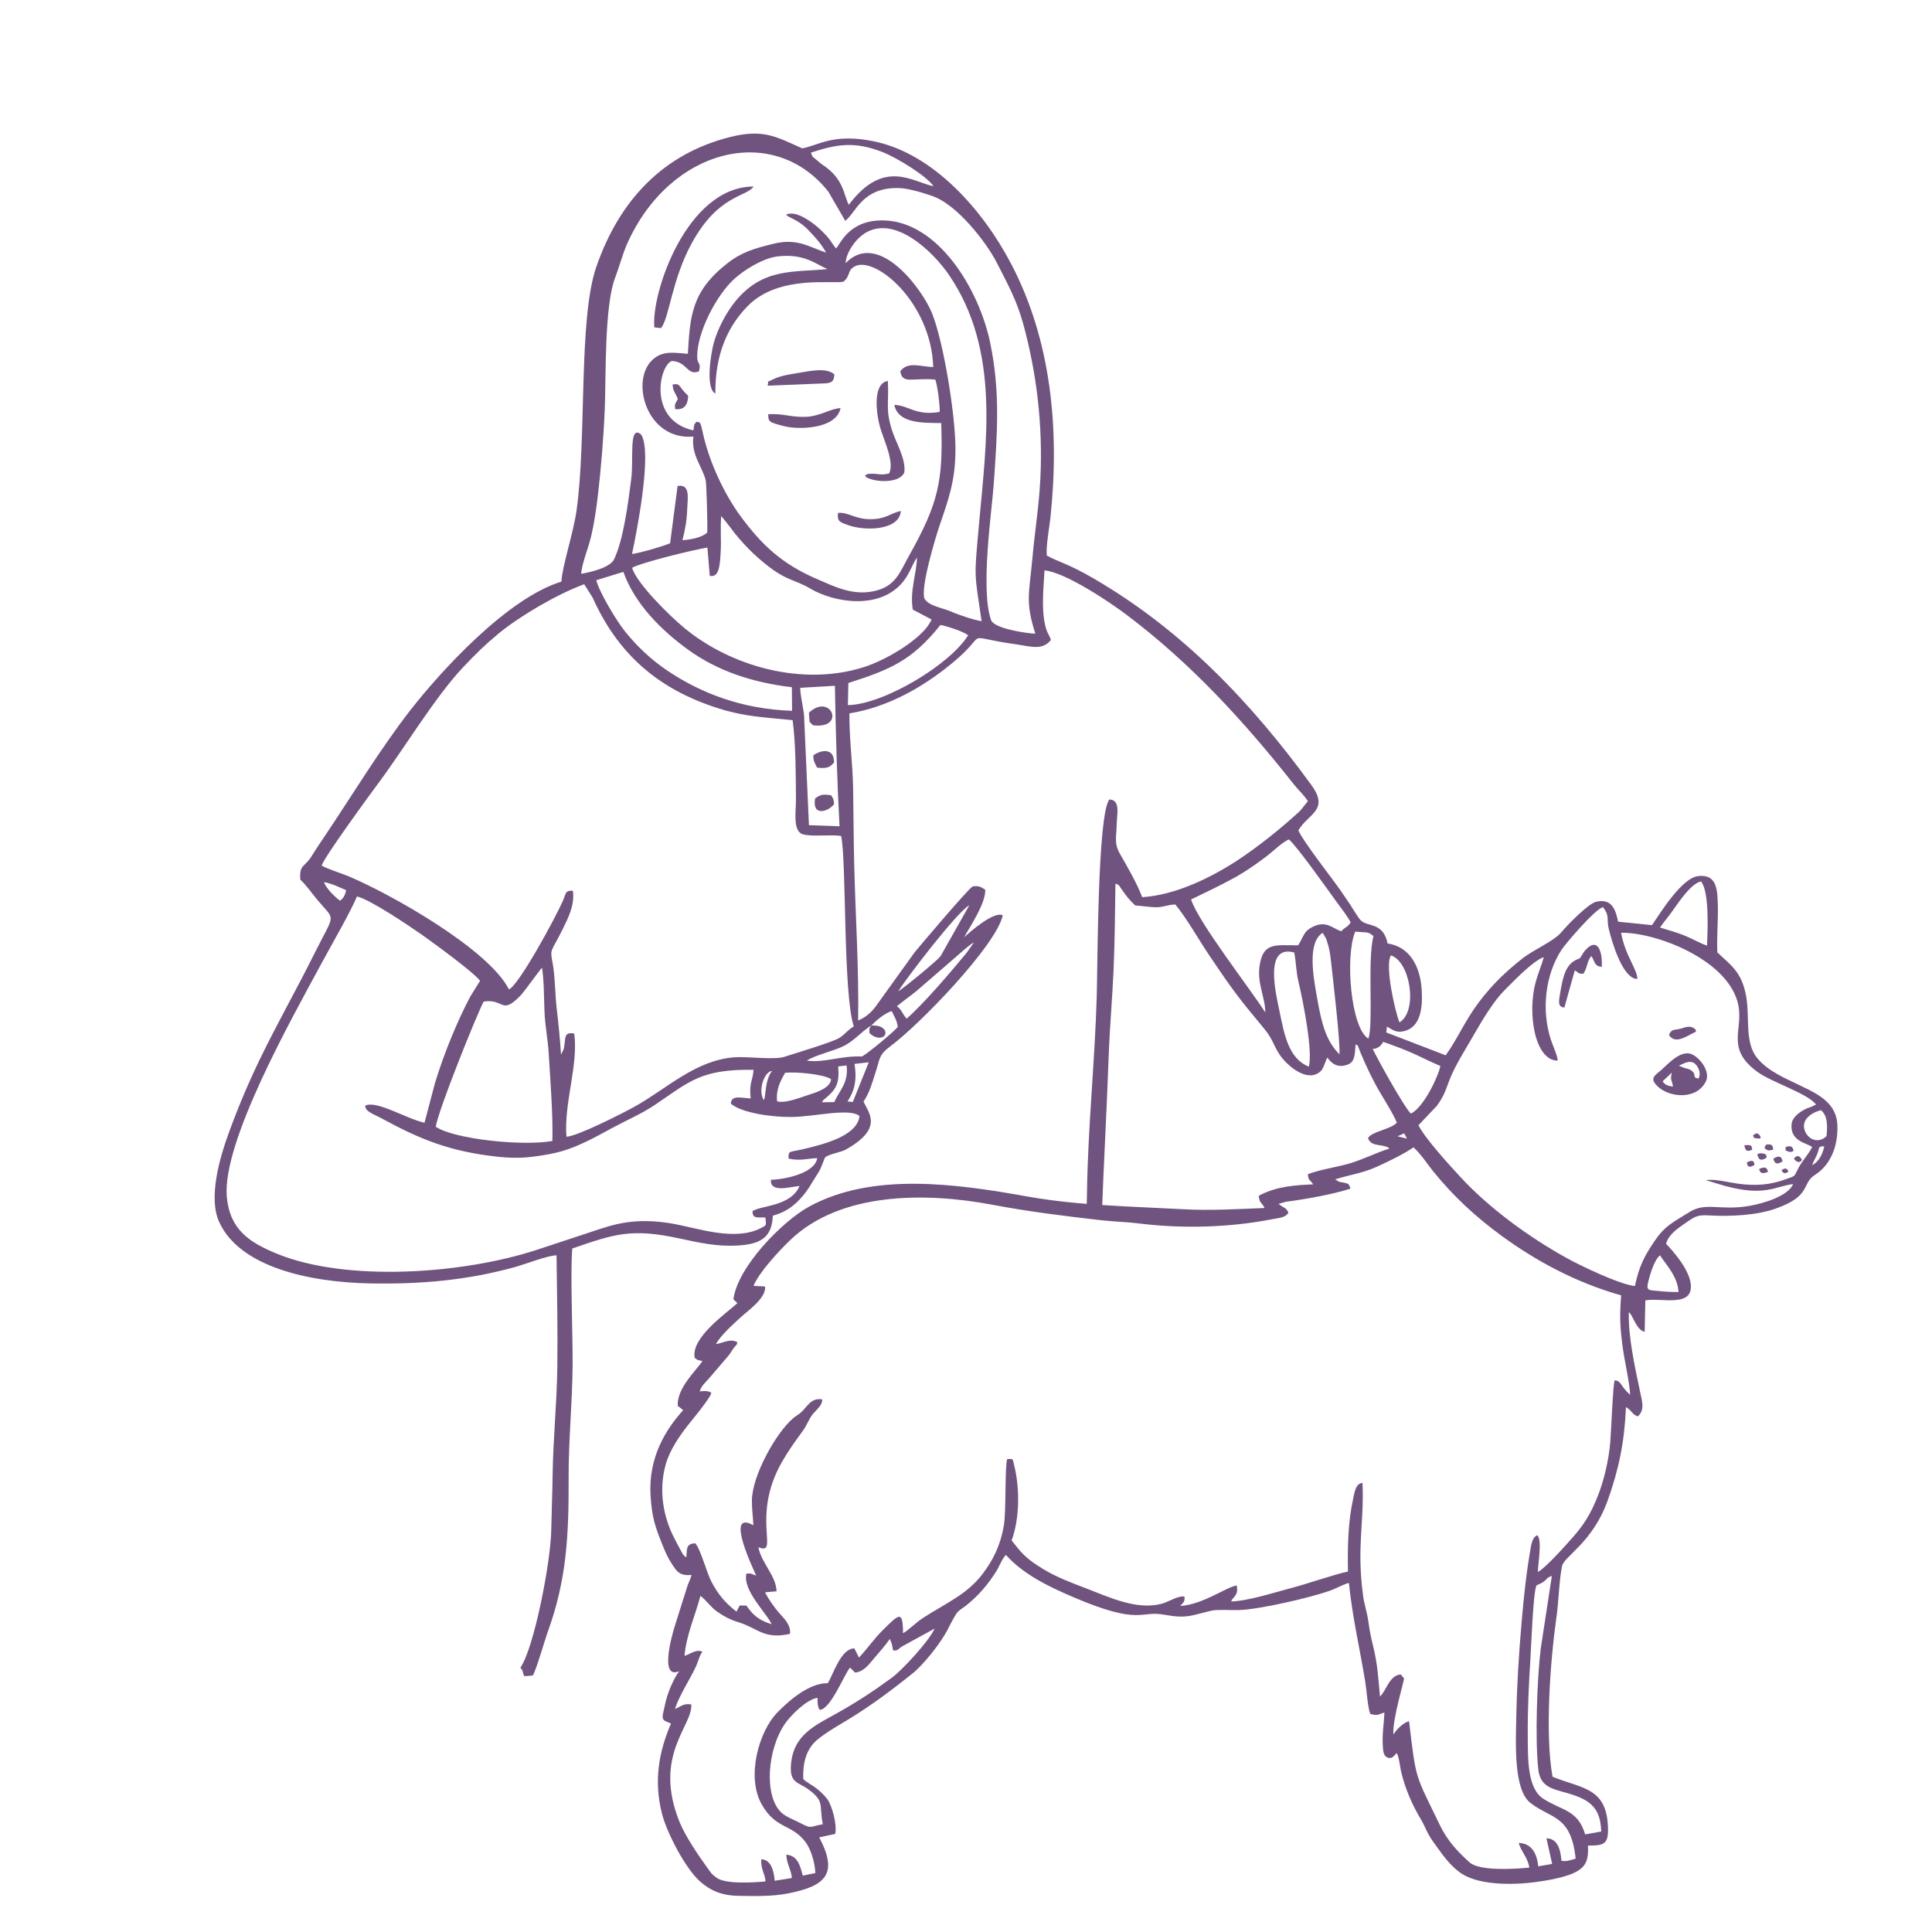 <?xml version="1.0" encoding="utf-8"?>
<!-- Generator: Adobe Illustrator 16.0.0, SVG Export Plug-In . SVG Version: 6.00 Build 0)  -->
<!DOCTYPE svg PUBLIC "-//W3C//DTD SVG 1.1//EN" "http://www.w3.org/Graphics/SVG/1.1/DTD/svg11.dtd">
<svg version="1.1" id="圖層_1" xmlns="http://www.w3.org/2000/svg" xmlns:xlink="http://www.w3.org/1999/xlink" x="0px" y="0px"
	 width="250px" height="250px" viewBox="0 0 250 250" enable-background="new 0 0 250 250" xml:space="preserve">
<g id="圖層_1_00000069396996414043156860000015612366994774331554_">
</g>
<g>
	<path fill-rule="evenodd" clip-rule="evenodd" fill="#70537F" d="M71.478,147.641c0.084-3.525-0.268-7.867-0.478-11.379
		c-0.111-1.865-0.458-3.361-0.543-5.367c-0.079-1.855-0.051-3.914-0.317-5.675c-0.187,0.125-2.264,3.06-2.781,3.597
		c-2.52,2.617-2.1,0.365-4.777,0.787c-0.932,1.793-5.853,13.99-6.196,16.193C58.696,147.391,67.579,148.346,71.478,147.641
		L71.478,147.641z M107.532,139.637c-0.915-0.627-4.61-0.99-5.945-0.813c-0.532,0.949-1.204,2.102-1.03,3.684
		c0.998,0.311,2.958-0.477,3.916-0.781C105.508,141.396,107.501,140.807,107.532,139.637L107.532,139.637z M109.546,137.867
		l-1.083,0.129c0.189,2.246-0.285,2.953-1.607,4.09c-0.416,0.357-0.193,0.09-0.507,0.549l1.614-0.027
		C108.598,141.115,109.844,140.113,109.546,137.867L109.546,137.867z M97.509,138.43c-6.79-0.09-8.241,1.484-12.68,4.484
		c-1.795,1.213-3.512,1.922-5.538,3.008c-0.983,0.529-2.154,1.186-3.302,1.74c-2.467,1.189-3.965,1.596-6.65,1.965
		c-1.166,0.16-2.603,0.309-4.932,0.055c-6.059-0.662-9.849-2.15-14.971-4.934c-1.272-0.691-2.133-0.879-2.182-1.668
		c1.42-0.768,5.401,1.725,7.676,2.201l1.349-5.107c1.101-3.645,2.823-7.928,4.601-11.268l1.237-1.984
		c-0.688-1-5.764-4.722-7.446-5.911c-1.555-1.097-6.803-4.648-8.486-5.011c-0.715,1.816-3.619,6.856-4.809,9.074
		c-3.58,6.667-12.682,22.741-12.023,29.833c0.394,4.242,2.967,5.891,6.531,7.344c8.955,3.65,23.999,2.631,33.659-0.549
		c2.448-0.805,4.743-1.568,7.159-2.363c2.461-0.809,5.321-1.92,10.548-0.959c3.193,0.588,7.876,2.254,11.206,0.535
		c0.766-0.395,0.697-0.287,0.582-1.377c-1.089-0.037-1.635,0.201-1.673-0.813c1.081-0.756,4.977-0.594,6.098-3.264
		c-1.443,0.16-3.817,0.889-3.711-0.793c2.277-0.098,5.74-0.984,5.995-2.811c-1.385,0.066-2.155,0.385-3.707,0.068
		c-0.02-1.145,0.019-0.754,2.231-1.303c2.297-0.57,6.679-1.631,6.947-4.217c-1.362-1.068-5.75,0.1-8.8,0.133
		c-2.43,0.025-6.414-0.49-7.842-1.723c0.025-1.172,1.419-0.73,2.558-0.678C96.918,140.012,97.402,139.951,97.509,138.43
		L97.509,138.43z M99.911,138.57c-1.061,0.123-1.856,2.586-1.07,3.791C99.113,141.92,98.954,139.729,99.911,138.57L99.911,138.57z
		 M112.418,137.455l-1.846,0.217c0.342,1.998,0.011,3.488-0.903,4.854l0.686,0.07L112.418,137.455L112.418,137.455z
		 M112.753,132.697c-1.393,0.854-2.175,1.979-3.649,2.691c-1.344,0.648-3.491,1.098-4.701,1.85c2.221,0.332,4.316-0.637,7.154-0.533
		c0.896-0.52,4.096-3.184,4.621-3.824c-0.142-0.967-0.491-1.357-0.781-2.047C114.453,131.109,113.338,132.084,112.753,132.697
		L112.753,132.697z M169.359,138.018c0.55-1.895-0.729-8.422-1.323-10.924c-0.334-1.404-0.302-2.414-0.556-3.836
		c-3.983-1.114-2.353,5.436-1.927,7.526C166.177,133.84,166.735,136.992,169.359,138.018L169.359,138.018z M181.086,132.297
		c2.438-1.457,1.408-7.874-1.104-8.675C179.163,124.985,180.531,130.889,181.086,132.297L181.086,132.297z M173.322,136.424
		c0.129-1.52-0.821-9.621-1.102-12.125c-0.08-0.714-0.153-1.268-0.334-1.912c-0.1-0.356-0.163-0.573-0.265-0.878l-0.458-0.802
		c-2.121,1.261-1.137,6.119-0.717,8.503C171,132.363,171.555,134.662,173.322,136.424L173.322,136.424z M126.027,121.948
		c-0.665,0.341-1.888,1.511-2.514,2.032l-4.897,4.237c-0.823,0.668-1.714,1.287-2.565,2c0.568,0.311,0.711,0.99,1.269,1.596
		c2.259-1.982,5.617-5.926,7.728-8.482C125.197,123.15,126,121.97,126.027,121.948L126.027,121.948z M177.731,121.124
		c-0.796-0.608-0.599-0.409-2.369-0.569c-1.335,3.236-0.566,12.481,1.701,13.844C177.754,132.693,176.906,124.123,177.731,121.124
		L177.731,121.124z M125.428,117.142c-1.512,0.792-7.893,9.102-9.217,11.149c0.739-0.422,5.022-3.954,5.485-4.544L125.428,117.142
		L125.428,117.142z M163.73,131.012c-0.02-2.104-1.14-3.762-0.703-6.267c0.501-2.871,2.133-2.396,4.956-2.424
		c0.727-1.126,0.669-1.813,1.934-2.41c1.724-0.814,2.433,0.182,3.632,0.598c0.693-0.706,0.712-0.417,1.226-1.138
		c-0.414-0.843-1.271-1.905-1.875-2.738c-1.132-1.562-4.975-6.997-6.106-8.008c-0.808,0.296-2.132,1.593-2.847,2.135
		c-1.037,0.786-1.917,1.412-3.04,2.129c-1.996,1.273-6.717,3.452-6.78,3.5C155.021,119.29,161.94,128.166,163.73,131.012
		L163.73,131.012z M44.003,116.55c0.413-0.319,0.626-0.624,0.788-1.359c-0.882-0.375-1.787-0.852-2.877-1.049
		C42.215,114.983,43.359,116.095,44.003,116.55L44.003,116.55z M65.859,128.033c1.303-0.598,5.938-9.129,6.958-11.418
		c0.437-0.979,0.266-1.406,1.312-1.353c0.276,1.88-0.666,3.627-1.289,4.907c-1.529,3.136-1.708,2.487-1.334,4.433
		c0.315,1.64,0.32,4.074,0.527,5.851c0.229,1.971,0.45,4.133,0.563,6.023l0.33-0.684c0.335-1.232-0.122-2.342,1.378-2.047
		c0.562,4.02-1.358,9.041-1.003,13.344c1.37-0.025,7.329-3.063,8.824-3.893c4.115-2.283,7.848-6.012,12.933-6.385
		c1.726-0.127,5.146,0.373,6.47-0.068c1.239-0.412,6.199-1.879,7.091-2.443c0.791-0.502,1.081-1.047,1.862-1.477
		c-1.404-4.266-0.929-21.442-1.637-24.651c-1.289-0.214-3.823,0.135-4.976-0.223c-1.311-0.407-0.863-2.996-0.872-4.474
		c-0.02-3.227-0.015-7.194-0.431-10.286c-3.79-0.394-6.1-0.426-9.581-1.523c-7.859-2.477-13.045-7.079-16.288-14.322l-1.102-1.745
		c-3.632,1.33-8.55,4.274-11.125,6.42c-1.889,1.575-2.813,2.512-4.482,4.261c-3.656,3.83-7.863,10.855-11.166,15.254
		c-0.695,0.925-6.995,9.525-7.194,10.484c0.912,0.492,2.555,0.982,3.55,1.402C50.645,115.733,63.245,122.838,65.859,128.033
		L65.859,128.033z M104.678,106.777l3.957,0.142c-0.333-6.134-0.487-12.16-0.6-18.178l-4.495,0.263
		c0.053,1.409,0.569,3.096,0.528,4.134L104.678,106.777L104.678,106.777z M125.268,82.216c-0.511-0.514-3.217-1.327-3.578-1.344
		c-3.707,4.658-6.588,5.794-11.912,7.511l-0.063,2.86C114.353,91.162,122.92,86.012,125.268,82.216L125.268,82.216z M102.495,91.976
		l-0.029-3.05c-5.349-0.634-9.78-2.22-13.427-4.859c-3.455-2.5-6.905-5.923-8.376-10.067l-3.506,1.083
		c0.443,1.678,2.718,5.41,3.806,6.733c1.459,1.774,3.15,3.464,5.496,5.031C90.73,89.7,96.056,91.771,102.495,91.976L102.495,91.976z
		 M118.657,72.14c-0.696,1.051-0.958,2.123-1.851,3.197c-3.053,3.666-8.958,2.597-11.927,0.842c-2.328-1.375-3.198-0.88-6.649-3.88
		c-1.013-0.88-1.681-1.588-2.572-2.598c-0.515-0.584-0.688-0.821-1.142-1.436c-0.442-0.598-0.735-0.923-1.194-1.492
		c-0.131,1.567,0.03,3.149-0.07,4.72c-0.095,1.501-0.154,3.299-1.409,3.02l-0.304-3.658c-1.809,0.286-8.616,1.956-9.746,2.618
		c0.572,1.993,4.849,6.224,6.827,7.844c6.053,4.957,15.224,7.5,23.093,5.031c3.282-1.03,7.956-3.961,8.827-6.186l-2.426-1.283
		C117.71,76.401,118.61,74.254,118.657,72.14L118.657,72.14z M90.459,48.042c-1.546,0.651-1.543-1.284-3.54-1.328
		c-1.625,0.615-3.108,7.619,2.782,8.978c0.134-0.337,0.034-0.275,0.102-0.503c0.356-1.194-0.322,0.661,0.106-0.325l0.189-0.285
		c0.448,0.123,0.489-0.251,0.841,1.397c0.792,3.711,2.772,7.978,4.954,10.907c2.614,3.512,5.171,6.075,9.964,8.106
		c2.012,0.853,4.372,2.1,7.175,1.518c2.858-0.594,3.361-2.382,4.577-4.553c3.843-6.861,4.439-9.689,4.184-17.209
		c-2.232-0.037-5.562,0.118-6.067-2.348c1.916,0.058,2.708,1.426,5.866,0.91c0.054-0.835-0.302-3.556-0.57-4.19
		c-2.989-0.267-4.257,0.648-4.523-1.075c0.973-1.32,2.619-0.586,4.262-0.546c-0.283-8.453-7.617-14.519-10.222-12.995
		c-0.919,0.538-0.466,1.157-1.367,1.927c-0.992,0.424-8.327-1.018-12.417,3.172c-2.571,2.633-4.225,6.172-4.188,11.328
		c-1.309-0.668-0.587-5.166-0.2-6.571c0.54-1.958,1.727-4.067,2.786-5.363c3.625-4.435,7.715-3.716,11.922-4.181
		c-1.486-0.595-2.969-2.043-6.445-1.634c-1.996,0.235-4.448,1.854-5.608,2.906c-2.322,2.105-4.786,6.878-4.807,9.977
		C90.206,47.316,90.749,46.729,90.459,48.042L90.459,48.042z M123.636,58.174c-0.008,4.072-0.917,6.483-2.054,9.825
		c-0.522,1.534-2.47,7.966-1.962,9.459c0.574,0.992,2.415,1.201,3.527,1.709c0.797,0.364,3.038,1.116,3.872,1.209
		c-0.948-6.468-0.977-5.394-0.344-12.465c0.977-10.928,2.736-22.591-3.86-32.314c-2.061-3.037-7.203-8.021-11.103-5.281
		c-1.058,0.743-2.222,2.358-2.288,3.738c4.217-4.395,9.95,3.375,11.194,6.511C122.102,44.307,123.645,53.711,123.636,58.174
		L123.636,58.174z M108.18,32.152c0.527-0.448,1.574-3.727,6.166-3.63c6.99,0.147,12.332,8.794,13.798,15.901
		c1.307,6.338,0.902,11.706,0.436,18.33c-0.231,3.291-1.749,13.578-0.328,17.505c0.387,1.067,4.534,1.702,5.717,1.739
		c-1.327-4.21-0.791-5.127-0.362-9.917c0.308-3.438,0.836-6.56,1.014-10.13c0.351-7.067-0.523-13.859-2.217-20.041
		c-0.848-3.096-2.011-5.136-3.356-7.795c-1.491-2.945-5.168-7.455-8.08-8.621c-0.944-0.378-3.239-1.089-4.434-1.147
		c-4.984-0.245-5.772,3.23-7.16,4.227l-2.188-3.774c-7.104-8.973-20.521-5.64-26.033,6.744c-0.562,1.262-1.028,3.014-1.558,4.396
		c-1.399,3.66-1.171,12.753-1.335,16.864c-0.148,3.717-0.468,7.63-0.896,11.318c-0.203,1.747-0.481,3.615-0.872,5.279
		c-0.353,1.503-1.211,3.558-1.291,4.85c1.314-0.218,3.764-0.826,4.262-1.881c1.232-2.612,1.805-7.228,2.211-10.325
		c0.349-2.657-0.316-6.826,1.132-5.945c0.239,0.146,0.365,0.53,0.448,0.83c0.851,3.076-0.851,11.838-1.47,14.758
		c1.203-0.171,3.88-0.965,4.926-1.386l0.969-7.418c1.672-0.269,1.303,1.53,1.242,3.042c-0.059,1.504-0.271,2.639-0.616,3.971
		c1.121-0.06,2.575-0.363,3.208-0.992c0.063-0.625-0.087-6.356-0.198-6.774c-0.497-1.874-1.895-3.269-1.591-5.642
		c-6.003,0.537-8.169-7.082-5.387-9.836c1.297-1.284,2.646-1.034,4.672-0.872c0.286-4.838,0.433-8.08,5.163-11.75
		c1.849-1.434,3.508-1.896,5.907-2.486c3.121-0.768,4.583,0.416,6.833,1.144c-0.751-1.254-1.237-1.778-2.212-2.816
		c-1.427-1.52-2.517-1.587-2.983-2.097c1.21-0.579,3.048,0.788,3.745,1.333c0.54,0.421,1.028,0.912,1.435,1.341
		C107.465,31.051,107.669,31.537,108.18,32.152L108.18,32.152z M120.806,24.102c-0.916-1.362-4.825-3.719-6.526-4.392
		c-3.676-1.454-5.959-1.064-9.354,0.039c0.301,0.729,0.145,0.439,0.774,0.972c0.23,0.195,0.444,0.403,0.77,0.62
		c2.715,1.806,2.678,3.813,3.363,5.165C114.371,20.458,118.042,23.534,120.806,24.102L120.806,24.102z M103.809,19.198
		c2.069-0.358,4.034-2.025,9.386-0.886c7.596,1.617,13.97,8.814,17.646,15.829c5.193,9.907,6.284,21.4,5.092,32.769
		c-0.141,1.341-0.599,3.735-0.48,4.975c1.612,0.887,2.728,1.025,6.097,2.988c11.452,6.67,20.315,15.962,28.134,26.701
		c2.409,3.308-0.452,3.713-1.672,5.877c0.519,1.302,4.373,6.227,5.402,7.697c0.383,0.546,0.838,1.226,1.289,1.894
		c0.315,0.468,0.988,1.633,1.337,2.009c0.889,0.958,2.921,0.191,3.514,3.03c2.839,0.42,4.23,2.922,4.415,6.03
		c0.132,2.211-0.077,4.943-2.497,5.361c-0.945,0.164-1.41-0.332-2-0.629c-0.271,2.916-1.494,3.535-4.053,2.305
		c-0.121,1.148-0.027,2.203-0.981,2.588c-1.392,0.563-2.224-0.215-2.675-0.889c-0.234,0.328-0.453,1.367-0.85,1.746
		c-1.713,1.631-4.389-0.717-5.329-2.123c-0.818-1.223-0.884-2.021-1.999-3.359c-3.374-4.049-4.164-5.121-7.061-9.417
		c-1.445-2.146-2.907-4.785-4.434-6.652c-0.93,0.018-1.473,0.328-2.385,0.355c-0.785,0.022-1.87-0.183-2.804-0.23
		c-0.493-0.48-0.807-0.789-1.212-1.329c-0.201-0.268-0.38-0.523-0.581-0.808c-0.42-0.594-0.221-0.456-0.773-0.694
		c-0.054,3.867-0.079,7.601-0.251,11.398c-0.167,3.682-0.491,7.24-0.63,11.129c-0.242,6.762-0.622,13.547-0.879,20.33l-0.068-0.01
		c-0.681,0-1.362-0.076-1.912-0.027c0.025-0.941,0.046-1.881,0.06-2.82c0.121-8.486,1.016-16.955,1.263-25.426
		c0.12-4.112,0.098-23.477,1.629-25.456c1.476,0.038,0.979,1.909,0.953,3.203c-0.034,1.711-0.36,2.454,0.409,3.805
		c0.915,1.607,2.272,3.933,2.887,5.631c4.255-0.257,8.844-2.497,12.221-4.695c2.705-1.761,5.746-4.194,8.216-6.475l1.004-1.247
		c-0.566-0.893-1.163-1.355-1.83-2.2c-6.451-8.171-13.319-15.673-21.72-21.991c-1.84-1.383-7.748-5.425-10.529-5.677
		c-0.111,2.339-0.438,4.813,0.098,7.156c0.222,0.97,0.507,1.136,0.733,1.849c-1.132,1.409-2.646,0.82-4.563,0.554
		c-7.337-1.019-3.077-1.769-8.275,2.493c-3.665,3.006-8.18,5.635-13.237,6.452c-0.034,3.224,0.427,6.466,0.481,9.774
		c0.055,3.368,0.057,6.62,0.142,9.946c0.17,6.68,0.613,13.281,0.504,20.01c0.89-0.336,1.751-1.047,2.343-1.906l4.984-6.928
		c0.302-0.377,6.897-8.195,7.497-8.508c0.838-0.121,1.147,0.12,1.624,0.429c0.081,1.772-2.042,4.873-2.735,6.156
		c0.852-0.777,3.868-3.409,5.007-2.849c-0.85,3.905-10.771,14.15-14.525,16.931c-1.542,1.143-1.378,1.652-1.939,3.396
		c-0.43,1.336-0.796,2.686-1.56,3.779c0.687,1.506,2.627,3.484-2.36,6.25c-0.546,0.303-2.601,0.65-2.668,1.096l-0.458,1.152
		c-0.18,0.428-0.41,0.791-0.63,1.129c-0.519,0.797-0.854,1.445-1.408,2.17c-0.909,1.186-2.189,2.453-4.204,2.961
		c-0.131,2.879-1.625,3.693-4.541,3.867c-2.754,0.164-5.049-0.375-7.524-0.908c-6.223-1.344-8.37-0.605-13.89,1.293
		c-0.275,3.025,0.071,11.295,0.042,15.043c-0.039,5.055-0.533,9.658-0.517,14.703c0.024,7.402-0.247,13.146-2.725,19.934
		c-0.354,0.969-1.496,4.973-1.919,5.582l-1.085,0.082c-0.352-0.684-0.025-0.529-0.514-1.096c1.774-2.545,3.917-13.643,3.994-17.748
		c0.043-2.33,0.144-4.719,0.177-7.152c0.062-4.654,0.55-9.305,0.608-13.908c0.062-4.834-0.033-9.715-0.098-14.551
		c-1.078-0.01-4.053,1.145-5.3,1.492c-6.168,1.717-12.123,2.256-18.737,2.141c-8.071-0.141-17.036-2.164-19.64-8
		c-1.398-3.133,0.106-8.273,1.18-11.246c1.253-3.473,2.614-6.682,4.125-9.803c2.179-4.502,4.758-9.047,7.036-13.624
		c2.794-5.613,2.775-4.024,0.166-7.227c-0.623-0.765-1.156-1.555-1.984-2.348c-0.166-1.969,0.586-1.634,1.406-2.959
		c0.583-0.944,1.229-1.889,1.81-2.756c3.445-5.134,7.176-11.277,11.016-16.207c3.78-4.852,12.438-14.458,19.549-16.644
		c0.108-2.025,1.554-6.257,1.976-9.308c1.304-9.441,0.209-24.696,2.549-31.442c2.993-8.627,8.653-14.57,17.21-16.756
		C98.799,16.623,100.462,17.717,103.809,19.198L103.809,19.198z"/>
	<path fill-rule="evenodd" clip-rule="evenodd" fill="#70537F" d="M85.529,42.457l-0.856-0.09
		c-0.438-4.438,4.214-18.226,12.844-18.23c-0.916,1.362-4.53,1.024-7.965,7.26C86.906,36.197,86.607,41.207,85.529,42.457
		L85.529,42.457z"/>
	<path fill-rule="evenodd" clip-rule="evenodd" fill="#70537F" d="M115.046,61.263c0.76-1.414-0.734-4.426-1.176-6.016
		c-0.468-1.686-1.004-5.631,1.016-5.952c0.164,2.971-0.348,3.672,0.584,6.519c0.473,1.443,1.809,3.684,1.543,5.34
		c-0.615,1.347-3.384,1.267-4.612,0.742c-0.482-0.206-0.299-0.178-0.463-0.345c0.389-0.246,0.069-0.203,0.796-0.246
		C113.526,61.26,113.963,61.544,115.046,61.263L115.046,61.263z"/>
	<path fill-rule="evenodd" clip-rule="evenodd" fill="#70537F" d="M99.406,53.606c1.889-0.142,3.069,0.445,5.003,0.325
		c1.785-0.11,3.139-1.089,4.358-1.118c-0.545,2.709-5.395,2.826-7.303,2.333C99.466,54.628,99.427,54.596,99.406,53.606
		L99.406,53.606z"/>
	<path fill-rule="evenodd" clip-rule="evenodd" fill="#70537F" d="M107.958,48.438c-0.012,0.882-0.354,1.127-1.169,1.168
		l-7.468,0.301c0.29-0.9-0.42-0.229,0.635-0.782c0.967-0.507,2.273-0.691,3.31-0.861C104.682,48.033,106.911,47.505,107.958,48.438
		L107.958,48.438z"/>
	<path fill-rule="evenodd" clip-rule="evenodd" fill="#70537F" d="M112.551,67.182c2.13,0.006,2.538-0.729,4.015-1.068
		c-0.135,2.482-4.528,2.667-6.847,1.828c-0.969-0.351-1.416-0.434-1.28-1.566C109.653,66.215,110.647,67.177,112.551,67.182
		L112.551,67.182z"/>
	<path fill-rule="evenodd" clip-rule="evenodd" fill="#70537F" d="M105.199,93.852l-0.442-0.447l-0.083-1.178
		C107.524,89.566,109.533,94.389,105.199,93.852L105.199,93.852z"/>
	<path fill-rule="evenodd" clip-rule="evenodd" fill="#70537F" d="M107.921,98.675c-0.596,0.655-0.9,0.786-2.181,0.659
		c-0.296-0.537-0.517-0.904-0.496-1.597C106.261,97.014,107.954,96.737,107.921,98.675L107.921,98.675z"/>
	<path fill-rule="evenodd" clip-rule="evenodd" fill="#70537F" d="M107.921,104.072c-0.759,0.972-2.858,1.625-2.45-0.748
		c0.62-0.486,1.072-0.606,2.096-0.401C107.786,103.295,107.914,103.432,107.921,104.072L107.921,104.072z"/>
	<path fill-rule="evenodd" clip-rule="evenodd" fill="#70537F" d="M89.048,51.221c-0.029,1.075-0.459,1.873-1.679,1.712
		c-0.119-0.769,0.09-0.73,0.342-1.315c-0.249-0.651-0.668-1.061-0.672-1.869C88.148,49.599,87.663,49.925,89.048,51.221
		L89.048,51.221z"/>
	<path fill-rule="evenodd" clip-rule="evenodd" fill="#70537F" d="M112.753,132.697c0.49,0.004,0.957,0.018,1.339,0.234
		c0.094,0.053,0.371,0.271,0.423,0.414c0.357,0.975-1,1.342-2.008,0.33C112.51,132.85,112.415,133.287,112.753,132.697
		L112.753,132.697z"/>
	<path fill-rule="evenodd" clip-rule="evenodd" fill="#70537F" d="M106.469,236.059c-1.762,0.301-1.368,0.635-2.871-0.139
		c-0.79-0.406-1.885-0.811-2.479-1.361c-2.274-2.107-1.87-8.168,0.49-11.561c0.678-0.973,2.706-3.07,4.176-3.307
		c0.015,0.635-0.005,1.166,0.285,1.559c1.398-0.027,3.193-4.617,3.909-5.449c0.039,0.023,0.096,0.02,0.112,0.08l0.556,0.549
		c1.195-0.111,1.88-1.184,2.509-1.906c0.723-0.832,1.334-1.529,1.996-2.449l0.26,0.678c0.069,0.354,0.061,0.457,0.173,0.818
		c0.674,0.049,0.656-0.246,1.213-0.566l4.14-2.264c-0.723,1.623-4.199,5.377-5.539,6.359c-2.329,1.707-4.566,3.182-7.301,4.705
		c-2.662,1.482-5.326,2.693-5.721,6.252c-0.311,2.803,0.928,2.473,2.342,3.566C106.716,233.168,105.967,233.436,106.469,236.059
		L106.469,236.059z M207.198,236.996l-2.082,0.373c-0.941-3.207-3.007-3.059-5.412-4.613c-2.108-1.363-1.99-5.248-2.012-8.229
		c-0.025-3.324,0.136-6.613,0.342-9.871c0.114-1.822,0.343-8.348,0.768-9.484c0.412-0.246,0.598-0.238,0.947-0.506
		c0.59-0.453,0.313-0.463,1.063-0.752l-1.433,9.357c-0.476,3.826-0.759,11.602-0.336,15.6c0.191,1.803,1.101,2.406,2.672,2.844
		C204.896,232.604,207.097,233.182,207.198,236.996L207.198,236.996z M217.193,167.188c-0.918,0.002-1.79-0.043-2.703-0.146
		c-0.947-0.109-1.475,0.031-1.262-0.945c0.191-0.881,0.8-3.068,1.575-3.658C215.54,163.596,217.113,165.176,217.193,167.188
		L217.193,167.188z M172.771,152.609c2.161-0.676,3.478-0.764,5.462-1.666c1.693-0.771,3.356-1.586,4.668-2.475
		c0.854,0.719,1.829,2.199,2.55,3.094c2.591,3.213,5.498,5.908,8.938,8.412c4.294,3.125,9.409,5.959,15.385,7.643
		c-0.201,2.67-0.156,4.021,0.193,6.654c0.25,1.877,0.887,4.52,0.973,6.203c-1.254-1.045-1.132-1.84-2.007-1.854
		c-0.215,0.465-0.456,6.77-0.568,8.035c-0.211,2.387-0.831,4.959-1.625,6.969c-0.929,2.354-1.873,3.793-3.297,5.387
		c-0.833,0.934-3.479,3.928-4.441,4.398c-0.003-1.023,0.595-4.156-0.081-4.746c-0.708,0.25-0.816,1.463-0.941,2.184
		c-0.515,2.963-0.798,5.814-1.064,8.834c-0.36,4.084-0.62,8.125-0.707,12.344c-0.072,3.525-0.371,9.549,1.807,11.256
		c2.684,2.105,5.275,1.533,5.872,7.225c-0.632,0.172-1.213,0.426-1.84,0.268c-0.114-1.484-0.515-2.875-1.938-2.896l0.736,3.311
		l-1.805,0.313c-0.146-1.648-0.86-2.994-2.518-3.025c0.281,1.076,1.208,1.934,1.365,3.188c-2.026,0.199-6.47,0.463-7.74-0.684
		c-1.583-1.43-2.864-2.807-3.844-4.838c-3.229-6.705-3.036-5.592-3.972-13.414c-0.69,0.131-1.671,1.098-2.027,1.723
		c-0.163-1.896,1.438-7.096,1.374-7.264l-0.417-0.514c-1.488,0.119-1.82,2.002-2.689,2.865c-0.258-2.617-0.296-4.119-0.909-6.607
		c-0.302-1.223-0.435-1.957-0.617-3.229c-0.158-1.105-0.518-2.115-0.662-3.193c-0.857-6.398,0.161-9.426-0.08-14.615
		c-0.879,0.043-1.035,1.236-1.193,1.959c-0.695,3.178-0.736,6.27-0.687,9.506c-1.62,0.316-5.251,1.588-7.25,2.105
		c-2.203,0.572-5.587,1.693-7.862,1.764c0.204-0.41-0.001-0.115,0.309-0.475c0.48-0.561,0.525-0.824,0.425-1.582
		c-1.178,0.061-4.353,2.482-7.337,2.635c0.293-0.35,0.656-0.463,0.561-1.209c-0.796-0.16-2.053,0.682-2.902,0.914
		c-3.266,0.893-6.879-0.857-9.734-1.943c-1.986-0.758-3.889-1.475-5.541-2.471c-1.301-0.785-2.391-1.531-3.324-2.689l-0.868-1.074
		c1.028-2.738,1.092-6.75,0.324-9.758c-0.229-0.895-0.053-0.777-0.884-0.787c-0.335,0.754-0.128,6.803-0.442,8.6
		c-0.478,2.727-1.428,4.508-2.747,6.266c-2.027,2.697-4.942,3.891-7.771,5.74c-0.822,0.537-1.941,1.652-2.531,1.938
		c-0.006-3.068-0.539-2.445-2.612-0.402c-1.101,1.084-2.024,2.426-3.086,3.559l-0.598-1.191c-1.721-0.006-2.706,3.299-3.438,4.506
		c-2.41-0.043-5.019,2.24-6.552,3.814c-2.375,2.439-4.008,8.281-2.016,11.838c1.834,3.271,3.832,2.498,5.655,4.863
		c0.705,0.914,1.235,2.605,1.304,4.057l-1.629,0.324c-0.352-1.34-0.689-2.607-2.135-2.701c0.06,1.229,0.648,1.938,0.723,3.014
		l-2.219,0.354c-0.122-1.363-0.496-2.729-1.731-2.779c-0.113,1.295,0.51,1.889,0.537,2.871c-1.422,0.121-5.128,0.402-6.343-0.486
		c-0.695-0.51-0.694-0.615-1.196-1.305c-1.14-1.566-2.865-4.121-3.588-5.916c-3.477-8.633,1.76-12.467,1.521-15.201
		c-1.011-0.174-1.401,0.305-2.115,0.596c0.612-1.861,1.889-3.727,2.732-5.525c0.257-0.549,0.481-1.502,0.831-1.883
		c-0.805-0.387-1.487,0.271-2.325,0.525c0.259-2.803,1.409-5.236,2.062-7.76c0.611,0.391,1.328,1.457,2.147,2.027
		c0.89,0.621,1.686,1.051,2.789,1.387c2.53,0.773,3.269,2.256,6.653,1.502c0.167-1.191-0.892-2.115-1.422-2.73
		c-0.543-0.629-1.407-1.811-1.795-2.65l1.48-0.131c-0.051-2.029-1.984-3.658-2.347-5.703c2.804,1.17-1.027-3.895,3.035-11.012
		c0.819-1.436,1.654-2.602,2.681-4.004c0.521-0.711,0.812-1.523,1.236-2.098c0.405-0.545,1.379-1.242,1.299-2.014
		c-1.481-0.248-1.927,0.977-2.769,1.713c-0.296,0.26-0.661,0.447-0.965,0.705c-2.266,1.924-5.338,7.471-5.36,10.666
		c-0.008,1.141,0.145,2.08,0.191,3.205c-3.882-2.166,0.285,6.248,0.361,6.514c-0.528-0.16-0.624-0.355-1.265-0.252
		c-0.512,2.17,2.627,5.088,3.268,6.543c-1.621-0.51-2.352-1.102-3.274-2.416l-0.867-0.004l-0.408,0.793
		c-1.353-1.057-2.322-2.129-3.218-3.824c-0.653-1.236-1.433-4.301-2.122-5.021c-1.234,0.07-1.04,0.715-1.152,1.828
		c-0.496-0.352-0.469-0.475-0.805-1.072c-0.257-0.457-0.443-0.828-0.695-1.307c-1.532-2.908-2.088-6.357-1.172-9.631
		c0.536-1.912,1.79-3.684,2.752-4.936c0.504-0.654,3.093-3.723,3.151-4.359c-0.399-0.277-0.866-0.236-1.501-0.186
		c0.215-0.691,0.689-1.104,1.176-1.643l2.618-3.053c0.228-0.316,0.305-0.477,0.53-0.803c0.365-0.529,0.44-0.344,0.554-0.859
		c-0.923-0.51-1.781,0.078-2.772,0.25c0.501-1.035,2.378-2.73,3.257-3.527c0.924-0.84,3.267-2.457,3.098-3.934l-1.495-0.078
		c0.669-1.707,3.337-4.566,4.695-5.877c6.496-6.279,17.488-6.264,26.189-4.625c4.742,0.895,9.313,1.461,14.051,2.002
		c1.71,0.197,3.33,0.219,5.063,0.434c5.556,0.689,11.63,0.52,17.209-0.576c0.887-0.174,1.573-0.18,2.001-0.797
		c-0.198-0.666-0.646-0.66-1.271-1.168l0.949-0.277c2.565-0.326,6.057-0.957,8.361-1.699c-0.206-0.621-0.229-0.633-0.817-0.77
		c-0.258-0.061-0.386-0.035-0.679-0.133L172.771,152.609L172.771,152.609z M234.485,150.766c0.188-0.541,0.462-0.926,0.678-1.471
		c0.305-0.764,0.043-0.982,0.897-0.965C235.859,149.365,235.293,150.414,234.485,150.766L234.485,150.766z M181.706,146.652
		l0.352,0.689l-1.21-0.305L181.706,146.652L181.706,146.652z M236.353,147.01c-1.076,1.055-2.464,0.416-2.844-0.795
		c-0.451-1.436,1.072-2.301,2.122-2.559C236.5,144.375,236.485,145.66,236.353,147.01L236.353,147.01z M182.567,144.096
		c-0.853-0.779-4.68-7.619-5.533-9.578c-0.102,0.031-0.206,0.045-0.313,0.041c-0.479,0.094-1.065,0.01-1.6-0.119
		c-0.009,0.313-0.035,0.615-0.06,0.846c0.172-0.143,0.335-0.27,0.494-0.367c0.66,1.828,1.536,3.73,2.438,5.414
		c0.76,1.418,2.229,3.621,2.759,4.934c-0.82,0.904-3.248,1.125-3.731,2.004c0.333,1.043,1.531,0.795,2.383,1.119
		c0.336,0.129,0.184,0.078,0.383,0.238c-1.623,0.486-3.336,1.381-5.118,1.912c-1.626,0.484-3.968,0.811-5.42,1.402
		c0.036,0.883,0.286,0.686,0.672,1.314c-2.396,0.105-4.581,0.262-6.714,1.307c-0.263,0.129-0.156,0.064-0.331,0.215
		c0.128,1.002,0.39,0.758,0.762,1.539c-3.674,0.135-6.845,0.359-10.6,0.154c-6.685-0.365-13.538-0.469-20.11-1.648
		c-9.268-1.664-20.085-3.16-28.255,1.328c-3.467,1.906-9.245,7.811-9.77,11.977l0.515,0.5c-1.416,1.303-6.059,4.475-5.523,7.086
		c0.648,0.482,0.424,0.199,0.998,0.424c-0.829,1.217-3.332,3.512-3.195,5.785c0.324,0.264,0.495,0.352,0.703,0.557
		c-2.217,2.439-4.551,6.113-4.216,11.139c0.182,2.727,0.585,3.93,1.536,6.287c0.443,1.1,0.69,1.66,1.275,2.553
		c0.586,0.896,0.996,1.492,2.48,1.334c-0.134,0.643-0.385,0.92-0.587,1.635l-1.562,4.955c-0.363,1.135-2.042,7.006,0.562,5.867
		c-0.84,1.137-1.59,3.037-1.874,4.488c-0.239,1.221-0.577,1.766,0.29,2.064l0.521,0.225c-1.562,3.625-2.251,7.396-1.171,11.648
		c0.646,2.543,3.061,7.125,4.911,8.768c1.244,1.104,2.673,1.828,4.892,1.873c2.185,0.045,4.449,0.096,6.502-0.305
		c4.879-0.955,6.554-2.533,4.045-7.254l2.07-0.449c0.268-1.236-0.435-3.73-1.026-4.508c-0.384-0.506-0.878-0.973-1.426-1.41
		c-0.51-0.406-1.233-0.723-1.681-1.188c-0.081-2.418,0.527-4.025,1.892-5.145c1.162-0.953,2.824-1.879,4.149-2.691
		c2.854-1.75,5.446-3.701,8.063-5.789c1.445-1.152,3.75-4.023,4.648-5.848c0.214-0.434,0.945-1.834,1.22-2.131
		c0.271-0.293,0.69-0.523,1.041-0.799c1.577-1.236,2.879-2.74,3.993-4.521c0.347-0.555,0.741-1.641,1.222-2.068
		c2.262,2.529,5.558,4.111,8.808,5.498c8.598,3.668,8.581,1.662,11.629,2.229c2.961,0.551,3.554,0.092,6.165-0.521
		c0.758-0.178,2.664-0.035,3.603-0.076c2.738-0.115,9.041-1.568,11.696-2.494c0.804-0.279,1.837-0.875,2.48-1.014
		c0.449,4.438,1.389,8.383,2.109,12.766c0.176,1.07,0.331,3.389,0.647,4.174c1.01,0.281,0.978,0.094,1.84-0.182
		c-0.057,1.479-0.305,2.688-0.216,4.283c0.038,0.691,0.085,1.32,0.582,1.537c0.622,0.271,0.864-0.227,1.217-0.564
		c0.31,0.471,0.417,1.725,0.583,2.434c0.494,2.115,1.43,4.289,2.549,6.139c0.407,0.674,0.586,1.213,1.013,1.99
		c0.351,0.635,0.732,1.123,1.14,1.693c0.835,1.174,1.655,2.227,2.753,3.088c2.223,1.742,6.661,1.785,9.984,1.344
		c1.432-0.189,3.508-0.564,4.73-1.096c1.763-0.764,2.085-1.701,2.003-3.623c1.956-0.002,2.617-0.104,2.592-2.1
		c-0.068-5.447-3.32-5.234-7.179-6.803c-0.988-5.518-0.313-14.869,0.512-20.701c0.297-2.098,0.316-4.451,0.709-6.525
		c0.248-1.313,3.961-3.027,5.935-8.578c1.402-3.945,2.143-7.396,2.346-12.023c0.646,0.305,0.82,0.994,1.535,1.197
		c0.948-0.85,0.545-1.963,0.276-3.256c-0.653-3.133-1.535-7.041-1.439-10.252c0.392,0.381,0.56,0.955,0.883,1.473
		c0.348,0.557,0.538,0.883,1.163,1.1l0.089-4.08c2.056-0.383,6.235,1.004,5.874-2.131c-0.213-1.857-2.194-4.158-3.188-5.182
		c0.259-1.107,1.412-1.945,2.304-2.551c1.32-0.895,1.594-1.229,3.21-1.131c2.831,0.168,6.232-0.014,8.649-0.871
		c4.753-1.686,3.286-3.23,5.115-4.381c1.821-1.146,2.994-3.451,2.888-6.424c-0.098-2.775-2.382-3.961-4.49-4.975
		c-2.408-1.156-4.44-1.99-5.848-3.662c-1.719-2.043-0.966-5.236-1.468-8.043c-0.57-3.195-2.046-4.069-3.729-5.674
		c-0.091-2.061,0.121-4.15,0.064-6.181c-0.057-2.073-0.183-3.942-2.516-3.699c-2.103,0.22-4.774,4.53-6.005,6.351l-4.385-0.447
		c-0.315-1.578-0.832-3.056-2.855-2.573c-1.018,0.243-3.702,2.992-4.515,3.967c-0.931,1.116-3.569,2.234-4.992,3.354
		c-2.183,1.718-3.938,3.394-5.662,5.683c-1.777,2.357-2.828,4.857-4.287,6.857l-9.126-3.51c-0.02,0.617-0.253,1.061-0.574,1.303
		c1.271,0.275,3.615,1.184,4.547,1.563c1.609,0.652,3.025,1.436,4.464,2.025C186.129,139.273,184.214,143.328,182.567,144.096
		L182.567,144.096z M175.074,132.332c-0.035-0.061-0.068-0.127-0.098-0.199c-0.2,0.053-0.434,0.027-0.687-0.107l-0.023,0.104
		C174.536,132.193,174.805,132.268,175.074,132.332L175.074,132.332z M174.504,129.91c-0.107-0.529-0.251-0.986-0.51-1.199
		c-0.055-0.045-0.104-0.092-0.15-0.137l-0.188,1.436l0.502-0.119C174.281,129.889,174.396,129.896,174.504,129.91L174.504,129.91z
		 M170.396,131.715l-0.255,0.584c-0.591,1.309-0.46,3.668,1.157,4.205c0.551,0.182,1.036,0.205,1.468,0.131
		c-0.516-0.271-1.009-0.729-1.349-1.291C170.982,134.625,170.61,133.125,170.396,131.715L170.396,131.715z M201.568,137.242
		c-0.054-0.752-0.625-1.893-0.896-2.736c-1.219-3.799-0.748-8.318,1.398-11.615c0.521-0.801,4.376-5.304,5.359-5.506
		c0.911,1.191,0.423,1.476,0.741,2.798c0.412,1.715,1.81,6.502,3.699,6.492c0.047-1.158-1.57-3.008-2.1-5.979
		c4.377-0.067,13.418,3.301,15.044,8.852c1.038,3.547-1.749,5.938,2.556,9.125c1.858,1.377,6.58,2.822,7.622,4.256l-0.58,0.283
		c-0.172,0.066-0.322,0.104-0.496,0.172c-0.832,0.332-1.988,1.111-2.083,2.061c-0.231,2.305,2.09,2.461,2.667,2.992
		c-0.583,1.072-1.422,1.918-1.909,2.957c-0.428,0.908-0.376,0.775-1.368,1.146c-2.142,0.805-4.041,0.936-6.297,0.631
		c-1.217-0.166-3.117-0.658-4.191-0.451c0.381,0.088,1.783,0.551,2.525,0.75c5.079,1.373,6.395,0.059,8.771-0.258
		c-0.602,1.508-3.673,2.498-5.799,2.852c-3.65,0.607-5.502-0.541-7.578,0.754c-2.225,1.387-3.213,1.791-4.563,3.785
		c-1.237,1.824-2.001,3.211-2.53,5.811c-2.082-0.236-7.008-2.625-8.704-3.555c-4.954-2.719-10.16-6.529-13.847-10.52
		c-1.299-1.404-4.69-5.102-5.459-6.74l2.367-2.49c0.833-1.154,1.055-1.75,1.561-3.146c0.705-1.949,2.253-4.336,3.303-6.174
		c1.084-1.896,2.54-4.299,3.881-5.629c0.943-0.936,3.673-3.835,5.104-4.307c-0.258,0.988-0.721,2.028-1.042,3.19
		C197.587,131.156,198.635,137.279,201.568,137.242L201.568,137.242z M214.813,120.026c0.284-0.453,0.794-1.069,1.181-1.574
		c0.989-1.292,2.656-4.071,4.119-4.398c1.091,1.375,0.854,6.266,0.781,8.296c-0.755-0.21-2.008-0.928-2.926-1.297
		C216.891,120.621,215.862,120.362,214.813,120.026L214.813,120.026z"/>
	<path fill-rule="evenodd" clip-rule="evenodd" fill="#70537F" d="M216.491,140.604c-0.76-0.109-1.044-0.238-1.351-0.678
		l1.194-1.129C216.101,139.793,216.32,139.695,216.491,140.604L216.491,140.604z M219.77,139.574
		c-0.97-0.201-0.064-0.549-1.023-1.119c-0.269-0.158-0.432-0.168-0.733-0.242l-0.778-0.311c0.494-0.199,1.449-0.859,2.127-0.225
		C219.853,138.137,220.139,139.008,219.77,139.574L219.77,139.574z M220.743,139.926c0.69-1.398-1.142-3.572-2.308-3.627
		c-1.46-0.066-2.857,1.699-3.738,2.389c-0.807,0.631-1.104,1.002-0.223,1.867C215.976,142.031,219.53,142.385,220.743,139.926
		L220.743,139.926z"/>
	<path fill-rule="evenodd" clip-rule="evenodd" fill="#70537F" d="M204.88,126.004c0.224-0.305,0.347-0.674,0.494-1.15
		c0.084-0.271,0.1-0.361,0.216-0.618c0.112-0.248,0.073-0.157,0.183-0.335c0.014-0.021,0.066-0.038,0.076-0.095
		c0.011-0.057,0.053-0.063,0.08-0.094c0.456,0.716,0.361,1.312,1.331,1.402c0.128-1.439-0.315-4.117-2.119-2.163
		c-0.307,0.332-0.531,0.86-0.688,0.998c-0.243,0.214,0.037,0.024-0.349,0.186c-1.441,0.601-1.814,2.076-2.149,3.957
		c-0.283,1.588-0.422,2.174,0.471,2.289l1.35-4.811C204.362,125.871,204.078,125.996,204.88,126.004L204.88,126.004z"/>
	<path fill-rule="evenodd" clip-rule="evenodd" fill="#70537F" d="M215.965,133.92c0.832,1.348,2.455,0.023,3.513-0.428
		c-0.206-0.395,0.168-0.115-0.325-0.463c-0.489-0.344-1.181-0.064-1.525,0.039C216.67,133.352,216.315,133.064,215.965,133.92
		L215.965,133.92z"/>
	<path fill-rule="evenodd" clip-rule="evenodd" fill="#70537F" d="M230.662,150.271c-0.132-0.629-0.429-0.824-1.191-0.332
		C229.53,150.031,229.593,151.01,230.662,150.271L230.662,150.271z"/>
	<path fill-rule="evenodd" clip-rule="evenodd" fill="#70537F" d="M228.109,149.26c-0.397-0.076-0.47,0.016-0.714,0.086
		c0.145,0.844,0.612,0.889,1.22,0.426C228.517,149.455,228.626,149.357,228.109,149.26L228.109,149.26z"/>
	<path fill-rule="evenodd" clip-rule="evenodd" fill="#70537F" d="M228.945,148.088c-0.56-0.055-0.547,0.248-0.607,0.516
		c0.542,0.365,0.502,0.266,1.12,0.168C229.404,148.34,229.373,148.131,228.945,148.088L228.945,148.088z"/>
	<path fill-rule="evenodd" clip-rule="evenodd" fill="#70537F" d="M228.784,151.625c-0.135-0.438-0.25-0.762-1.147-0.365
		C227.676,151.322,227.659,152.148,228.784,151.625L228.784,151.625z"/>
	<path fill-rule="evenodd" clip-rule="evenodd" fill="#70537F" d="M232.08,148.938c-0.067-0.48-0.244-0.793-1.048-0.5
		c0.161,0.373-0.268,0.344,0.351,0.564C231.734,149.125,231.837,149.037,232.08,148.938L232.08,148.938z"/>
	<path fill-rule="evenodd" clip-rule="evenodd" fill="#70537F" d="M226.731,148.771c-0.071-0.736-0.237-0.582-1.012-0.586
		C225.822,148.791,225.98,149.139,226.731,148.771L226.731,148.771z"/>
	<path fill-rule="evenodd" clip-rule="evenodd" fill="#70537F" d="M227.01,150.773c-0.002-0.006,0.117-0.986-0.982-0.334
		C226.153,150.645,226.001,151.283,227.01,150.773L227.01,150.773z"/>
	<path fill-rule="evenodd" clip-rule="evenodd" fill="#70537F" d="M233.178,150.105c-0.265-0.521-0.628-0.748-1.05-0.166
		C232.762,150.773,233.159,150.117,233.178,150.105L233.178,150.105z"/>
	<path fill-rule="evenodd" clip-rule="evenodd" fill="#70537F" d="M226.83,146.936c0.159,0.25-0.02,0.307,0.463,0.365
		c0.77,0.092,0.442-0.137,0.532-0.199C227.495,146.566,227.296,146.533,226.83,146.936L226.83,146.936z"/>
	<path fill-rule="evenodd" clip-rule="evenodd" fill="#70537F" d="M230.514,151.441c0.243,0.359,0.359,0.521,0.92,0.166
		C231.191,151.113,230.999,151.1,230.514,151.441L230.514,151.441z"/>
</g>
</svg>

